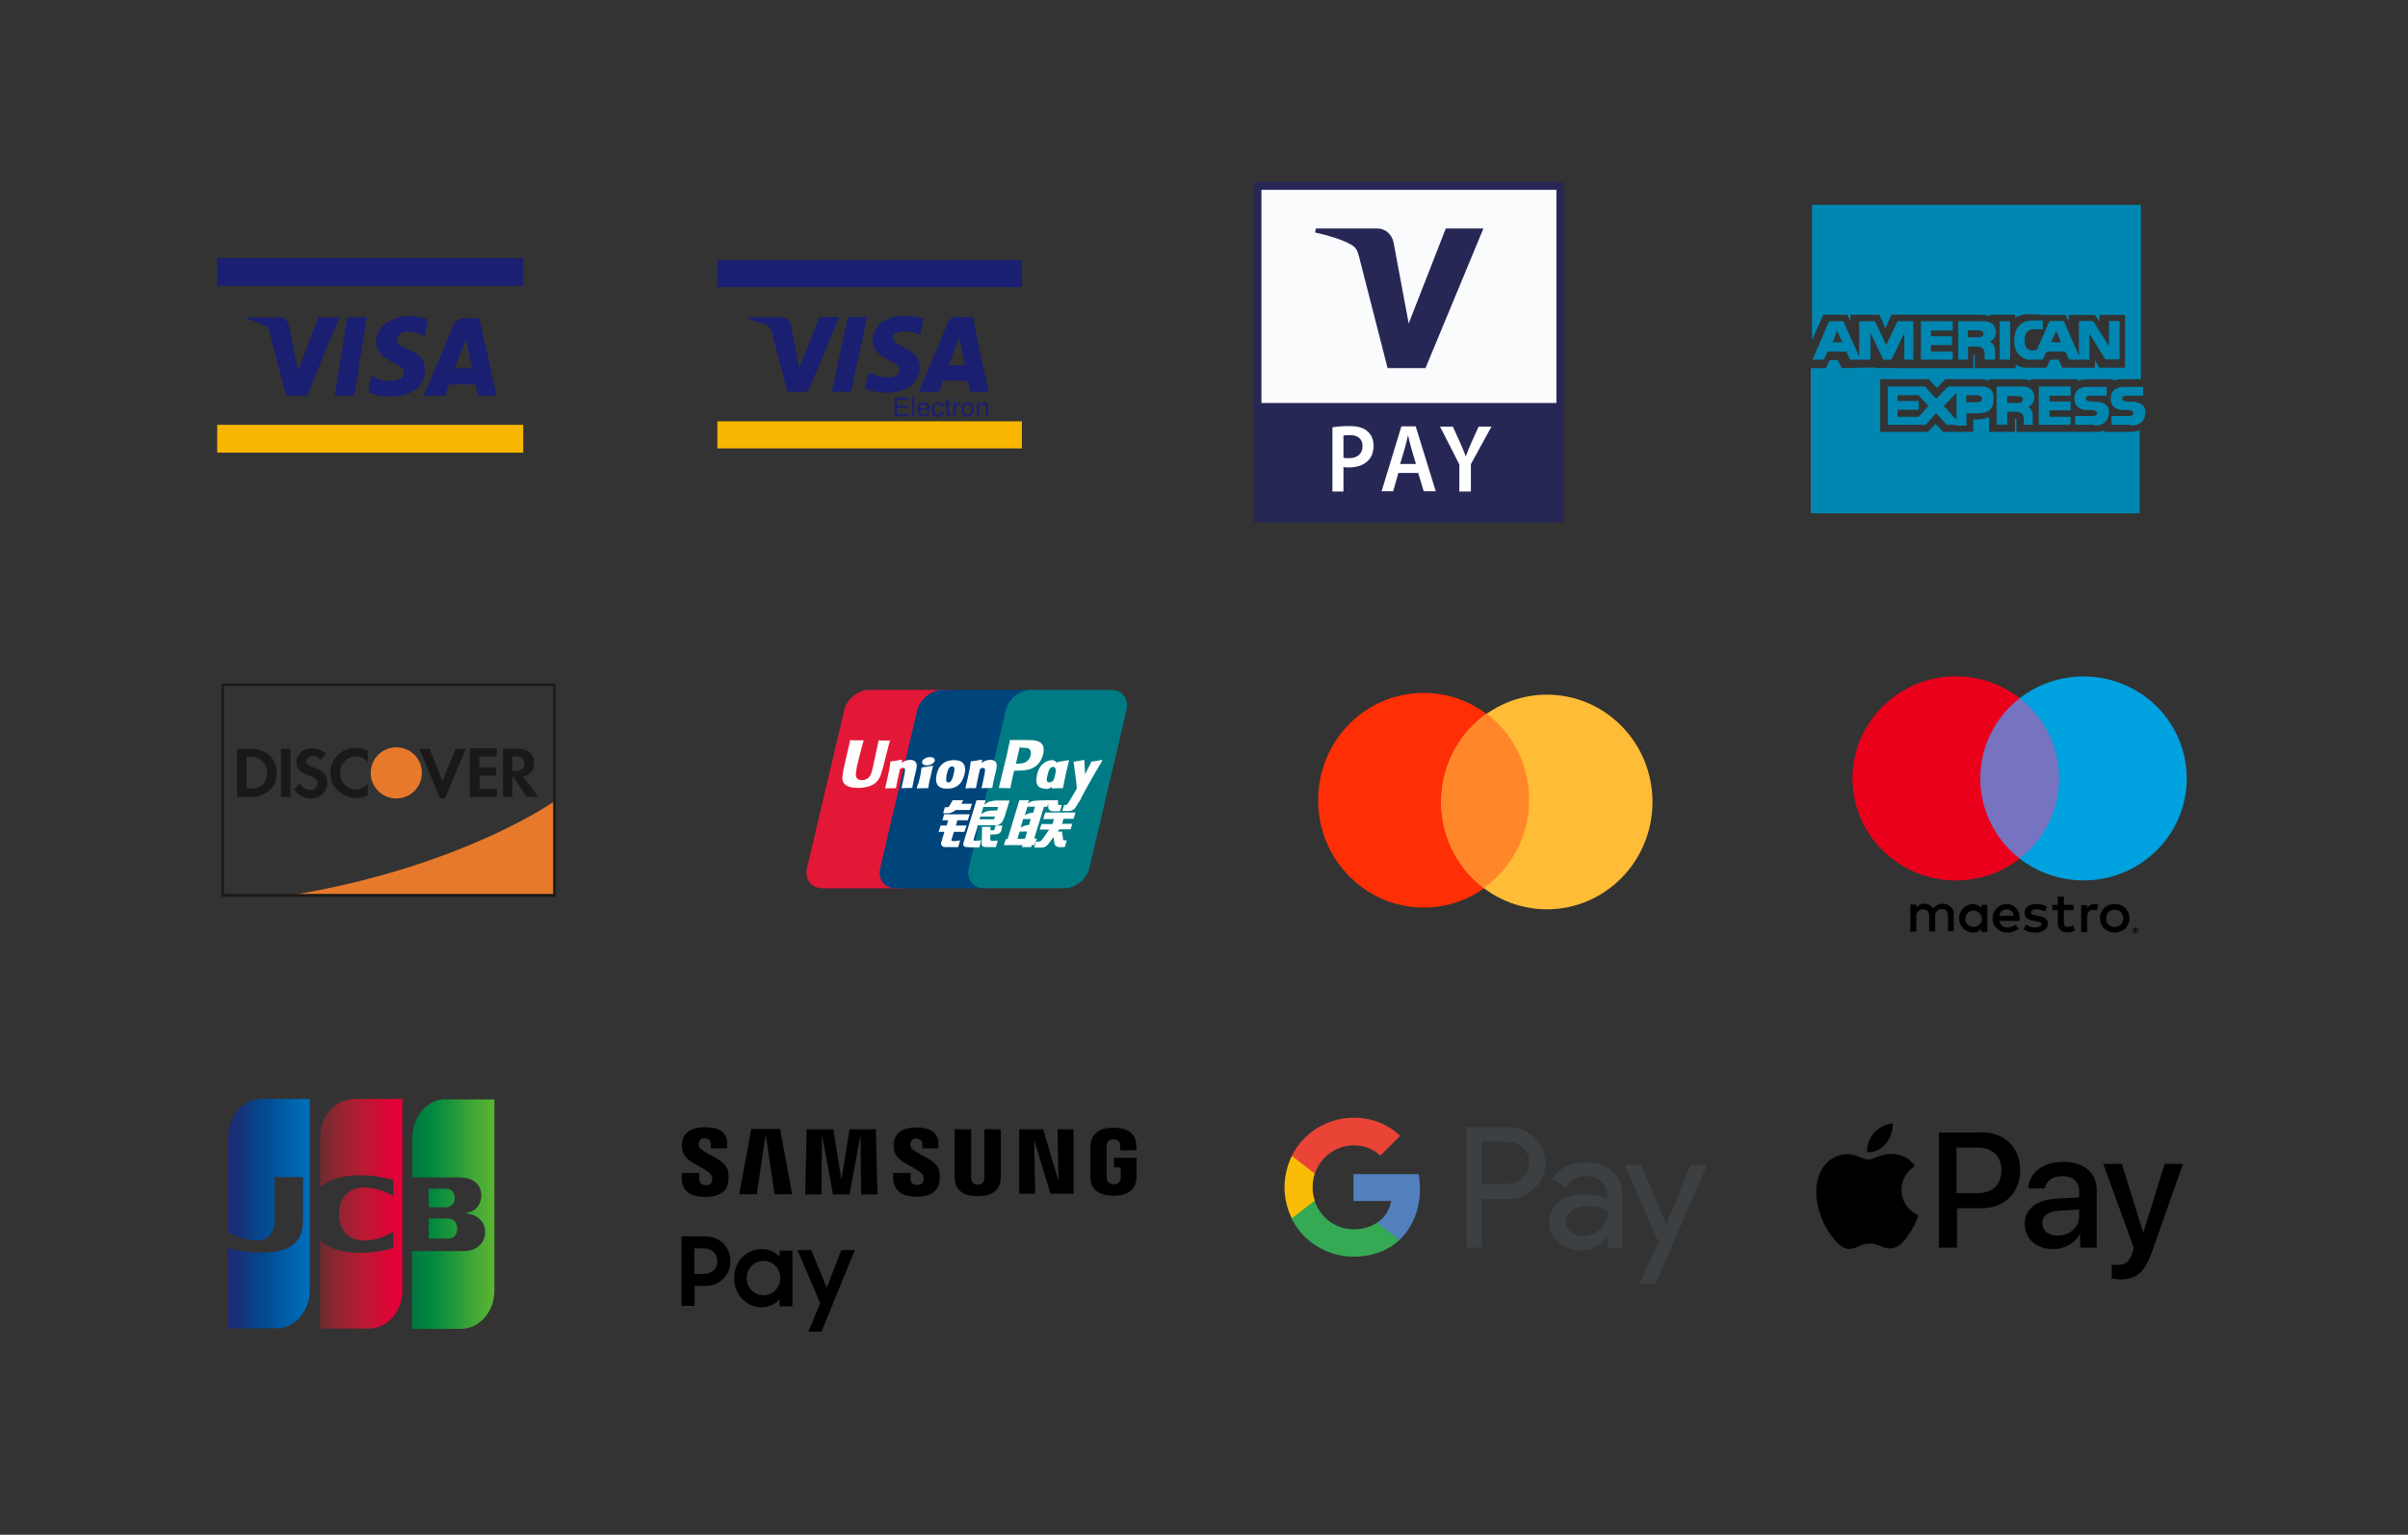 <svg xmlns="http://www.w3.org/2000/svg" xmlns:xlink="http://www.w3.org/1999/xlink" id="Livello_1" x="0px" y="0px" viewBox="0 0 960 612" style="enable-background:new 0 0 960 612;" xml:space="preserve"><rect x="0" y="0" width="960" height="612" fill="#333333" stroke="none"/><style type="text/css">	.st0{fill:#1A1F71;}	.st1{fill-rule:evenodd;clip-rule:evenodd;fill:#1A1F71;}	.st2{fill:#F8B600;}	.st3{fill:#272756;}	.st4{fill-rule:evenodd;clip-rule:evenodd;fill:#FAFBFC;}	.st5{fill:#FFFFFF;}	.st6{fill:#FF2F05;}	.st7{fill:#FFBC37;}	.st8{fill-rule:evenodd;clip-rule:evenodd;fill:#FF8729;}	.st9{fill:#7673C0;}	.st10{fill:#EB001B;}	.st11{fill:#00A1DF;}	.st12{fill:#0087B1;}	.st13{fill:#3C4043;}	.st14{fill:#5280BD;}	.st15{fill:#36A954;}	.st16{fill:#FABC06;}	.st17{fill:#E94435;}	.st18{fill:#E7792B;}	.st19{fill:#1A1918;}	.st20{fill:#000001;}	.st21{fill:#E21836;}	.st22{fill:#00447C;}	.st23{fill:#007B84;}	.st24{fill:#FEFEFE;}	.st25{clip-path:url(#SVGID_00000096033783189412877250000001779538971702894468_);}	.st26{fill:url(#SVGID_00000111149231284501638120000013571888834849029803_);}	.st27{fill:url(#SVGID_00000083774025335605278870000014856248215994546602_);}	.st28{fill:url(#SVGID_00000000201408782133493640000011656519497013188485_);}	.st29{fill:url(#SVGID_00000147911303870862636660000013346181693468252574_);}	.st30{fill:url(#SVGID_00000065786618603540374780000007754604927257150340_);}</style><path class="st0" d="M107,130.9l7.1,26.9h8.3l12.9-31.2h-8.4l-8.1,21.2l-3.3-16.6L107,130.9z"></path><path class="st0" d="M138.4,126.5l-5,31.3h7.8l5.1-31.3H138.4z"></path><path class="st0" d="M169.4,134l1.2-6.6c-2.4-0.9-5-1.4-7.6-1.4c-4.1,0-13.1,2.6-13.1,10.4s11.2,8.1,11.2,12.3c0,4.3-10,3.8-13,1 l-1.3,6.8c0,0,4.5,1.7,8.5,1.7c4,0,14.1-0.9,14.1-10.9c0-8.8-11.2-7-11.2-12.3C158.1,135,159.3,129.7,169.4,134L169.4,134z"></path><path class="st1" d="M177.5,157.8h-8.6c0,0,10.5-24.7,11.6-27.6c1.2-3.1,3.7-3.3,3.7-3.3h6.9l6.9,30.9h-7.5l-0.9-4.5H179 L177.5,157.8z M181.3,146.9h7l-2.6-11.5L181.3,146.9z"></path><path class="st0" d="M117.9,143.4l-2.5-12.2c0,0-0.3-4.6-3.6-4.6H98.4v0.6C98.4,127.2,111.7,129.4,117.9,143.4L117.9,143.4z"></path><path class="st2" d="M208.6,169.4h-122v11.1h122V169.4z"></path><path class="st0" d="M208.6,102.9h-122V114h122V102.9z"></path><path class="st3" d="M499.8,72.6h123.7v135.7H499.8V72.6L499.8,72.6z"></path><path class="st4" d="M502.9,75.7h117.6v85H502.9L502.9,75.7L502.9,75.7z"></path><path class="st3" d="M591.4,91.1l-23.1,55.7h-15.1l-11.4-44.5c-0.7-2.7-1.3-3.7-3.4-4.9c-3.4-1.9-9.1-3.6-14.1-4.7l0.3-1.6H549 c3.1,0,5.9,2.1,6.6,5.7l6,32.2l14.8-37.9H591.4"></path><path class="st5" d="M531.2,170.4c1.6-0.3,3.8-0.5,6.8-0.5c3.3,0,5.7,0.7,7.2,2.1c1.5,1.3,2.4,3.3,2.4,5.7c0,2.5-0.7,4.5-2.1,5.9 c-1.8,1.9-4.6,2.8-7.7,2.8c-0.8,0-1.6,0-2.2-0.2v9.8h-4.4V170.4L531.2,170.4z M535.6,182.5c0.5,0.2,1.3,0.2,2.2,0.2 c3.3,0,5.4-1.7,5.4-4.8c0-2.9-1.9-4.4-5-4.4c-1.2,0-2.1,0.1-2.6,0.2V182.5z M557.5,188.6l-2.1,7.3h-4.6l7.9-25.9h5.7l8,25.9h-4.8 l-2.2-7.3H557.5z M564.5,185l-1.9-6.4c-0.5-1.6-0.9-3.4-1.2-4.9h-0.1c-0.4,1.5-0.7,3.3-1.2,4.9l-1.9,6.4H564.5L564.5,185z  M581.8,196v-10.8l-7.7-15.1h5.1l3,6.6c0.8,1.9,1.5,3.4,2.1,5.2h0.1c0.6-1.7,1.3-3.3,2.1-5.2l3-6.6h5.1l-8.2,15V196L581.8,196 L581.8,196z"></path><path class="st2" d="M286,168h121.4v10.8H286V168z"></path><path class="st0" d="M286,103.7h121.4v10.8H286V103.7z M334.6,126.4l-12.5,29.8h-8.2l-6.2-23.7c-0.4-1.5-0.7-2-1.8-2.6 c-1.9-1-4.9-1.9-7.6-2.5l0.2-0.9h13.2c1.7,0,3.2,1.1,3.6,3l3.3,17.2l8.1-20.3H334.6z M366.7,146.5c0-7.8-10.9-8.3-10.8-11.8 c0-1.1,1-2.2,3.3-2.5c1.1-0.1,4.2-0.3,7.6,1.3l1.4-6.3c-2.3-0.9-4.8-1.3-7.2-1.3c-7.7,0-13,4-13.1,9.8c0,4.3,3.8,6.7,6.8,8.1 c3,1.5,4,2.4,4,3.7c0,2-2.4,2.9-4.6,2.9c-3.9,0.1-6.1-1-7.9-1.9l-1.4,6.5c1.8,0.8,5.2,1.5,8.6,1.6 C361.3,156.6,366.7,152.6,366.7,146.5L366.7,146.5z M386.9,156.2h7.2l-6.3-29.8h-6.6c-1.5,0-2.8,0.9-3.3,2.2l-11.6,27.6h8.1l1.6-4.4 h9.9L386.9,156.2L386.9,156.2z M378.3,145.6l4.1-11.2l2.3,11.2H378.3L378.3,145.6z M345.7,126.4l-6.4,29.8h-7.7l6.4-29.8H345.7z  M356.7,158.5h5.5v0.9h-4.5v2.3h4.2v0.9h-4.2v2.5h4.6v0.9h-5.6V158.5z M363.6,158.5h0.9v7.4h-0.9V158.5z M369.4,160.6 c0.4,0.2,0.6,0.4,0.8,0.7c0.2,0.3,0.3,0.6,0.4,1c0.1,0.3,0.1,0.6,0.1,1.2h-4.1c0,0.5,0.1,0.9,0.4,1.3c0.2,0.3,0.6,0.5,1.2,0.5 c0.7,0,1.3-0.4,1.5-1.1h0.9c0,0.2-0.1,0.5-0.2,0.7c-0.3,0.6-0.9,1-1.5,1.1c-0.2,0.1-0.5,0.1-0.8,0.1c-0.7,0-1.3-0.3-1.8-0.7 c-0.5-0.5-0.7-1.2-0.7-2.1c0-0.9,0.2-1.6,0.7-2.1c0.5-0.5,1.2-0.8,1.9-0.8C368.6,160.4,369,160.5,369.4,160.6L369.4,160.6z  M369.7,162.8c0-0.3-0.1-0.7-0.3-0.9c-0.3-0.4-0.7-0.7-1.3-0.7c-0.4,0-0.8,0.2-1.1,0.5c-0.3,0.3-0.5,0.7-0.5,1.1H369.7z  M375.5,160.8c0.4,0.3,0.6,0.8,0.7,1.5h-0.9c0-0.3-0.2-0.6-0.4-0.8c-0.2-0.2-0.5-0.3-0.9-0.3c-0.6,0-1,0.3-1.3,0.8 c-0.2,0.4-0.3,0.9-0.2,1.4c0,0.5,0.1,1,0.3,1.4c0.2,0.4,0.6,0.6,1.1,0.6c0.3,0,0.7-0.1,0.9-0.3c0.2-0.3,0.4-0.6,0.5-0.9h0.9 c-0.1,0.7-0.4,1.2-0.8,1.6c-0.5,0.3-1,0.5-1.6,0.5c-0.7,0-1.3-0.3-1.7-0.8c-0.4-0.5-0.7-1.2-0.6-1.9c0-0.9,0.2-1.7,0.7-2.2 c0.5-0.5,1.1-0.8,1.8-0.8C374.6,160.3,375.1,160.5,375.5,160.8L375.5,160.8z M377.3,159h0.9v1.5h0.9v0.7h-0.9v3.5 c0,0.2,0.1,0.3,0.2,0.4c0.1,0,0.2,0.1,0.4,0.1c0.1,0,0.2,0,0.3,0v0.7c-0.1,0-0.2,0.1-0.3,0.1c-0.1,0-0.2,0-0.4,0 c-0.4,0-0.7-0.1-0.9-0.3c-0.2-0.2-0.2-0.5-0.2-0.8v-3.6h-0.8v-0.7h0.8V159L377.3,159z M380.1,160.5h0.9v0.9c0.1-0.3,0.3-0.5,0.5-0.7 c0.3-0.3,0.7-0.4,1.1-0.4l0.2,0v1c-0.1,0-0.2,0-0.3,0c-0.5,0-0.8,0.1-1.1,0.4c-0.2,0.3-0.4,0.6-0.4,1v3.1h-0.9L380.1,160.5 L380.1,160.5z M387,164.6c0.2-0.5,0.4-1,0.3-1.5c0-0.4-0.1-0.8-0.2-1.2c-0.3-0.5-0.7-0.7-1.4-0.7c-0.6,0-1,0.2-1.2,0.6 c-0.3,0.5-0.4,1-0.4,1.5c0,0.6,0.1,1.1,0.4,1.4c0.3,0.4,0.7,0.6,1.2,0.6C386.4,165.3,386.8,165.1,387,164.6z M387.6,161 c0.5,0.5,0.7,1.2,0.7,2.1c0,0.8-0.2,1.5-0.6,2.2c-0.4,0.6-1.1,0.9-2,0.9c-0.7,0-1.4-0.2-1.8-0.8c-0.4-0.5-0.7-1.2-0.7-2 c0-0.9,0.2-1.6,0.7-2.2c0.5-0.5,1.2-0.8,1.9-0.8C386.5,160.3,387.1,160.6,387.6,161L387.6,161z M389.5,160.5h0.9v0.8 c0.2-0.3,0.5-0.5,0.8-0.7c0.3-0.1,0.6-0.2,1-0.2c0.8,0,1.3,0.3,1.6,0.8c0.2,0.4,0.2,0.8,0.2,1.3v3.5H393v-3.4c0-0.3,0-0.5-0.2-0.8 c-0.2-0.3-0.5-0.5-0.9-0.5c-0.2,0-0.4,0-0.5,0.1c-0.3,0.1-0.5,0.2-0.7,0.4c-0.1,0.2-0.2,0.3-0.3,0.6c-0.1,0.3-0.1,0.5-0.1,0.8v2.8 h-0.9L389.5,160.5L389.5,160.5z"></path><path class="st6" d="M567.6,361.9c23.2,0,42.1-19.1,42.1-42.8c0-23.6-18.8-42.8-42.1-42.8s-42.1,19.1-42.1,42.8 C525.5,342.7,544.4,361.9,567.6,361.9z"></path><path class="st7" d="M616.7,362.6c23.2,0,42.1-19.1,42.1-42.8c0-23.6-18.8-42.8-42.1-42.8c-23.2,0-42.1,19.1-42.1,42.8 C574.6,343.4,593.4,362.6,616.7,362.6z"></path><path class="st8" d="M592.7,284.6c10.3,7.8,16.9,20.2,16.9,34.3c0,14.6-7.2,27.5-18.1,35.2c-10.3-7.8-16.9-20.3-16.9-34.3 C574.6,305.2,581.8,292.3,592.7,284.6z"></path><path d="M778.9,371.5v-6.8c0.1-1.2-0.3-2.3-1.2-3.1c-0.8-0.8-2-1.3-3.1-1.2c-1.5-0.1-3,0.6-3.8,1.9c-0.8-1.2-2.1-2-3.6-1.9 c-1.3-0.1-2.5,0.6-3.2,1.6v-1.3h-2.4v10.8h2.4v-6c-0.1-0.7,0.1-1.5,0.7-2.1s1.3-0.9,2-0.8c1.6,0,2.4,1,2.4,2.8v6h2.4v-6 c-0.1-0.7,0.1-1.5,0.7-2.1c0.5-0.6,1.3-0.9,2-0.8c1.6,0,2.4,1,2.4,2.8v6H778.9z M792.3,366.2v-5.4h-2.4v1.3c-0.8-1-2.1-1.6-3.4-1.6 c-3.1,0.1-5.5,2.6-5.5,5.7c0,3.1,2.5,5.6,5.5,5.7c1.3,0,2.6-0.5,3.4-1.6v1.3h2.4L792.3,366.2z M783.5,366.2c0.1-1.8,1.6-3.1,3.4-3.1 c1.8,0.1,3.2,1.5,3.2,3.3c0,1.8-1.5,3.2-3.3,3.2c-0.9,0-1.8-0.3-2.4-1C783.7,368,783.4,367.1,783.5,366.2L783.5,366.2z M843.1,360.5 c0.8,0,1.6,0.1,2.3,0.4c1.4,0.5,2.5,1.6,3.1,3c0.6,1.4,0.6,3.1,0,4.5c-0.6,1.4-1.7,2.5-3.1,3c-1.5,0.6-3.2,0.6-4.7,0 c-1.4-0.6-2.5-1.6-3.1-3c-0.6-1.5-0.6-3.1,0-4.5c0.6-1.4,1.7-2.4,3.1-3C841.5,360.6,842.3,360.5,843.1,360.5L843.1,360.5 L843.1,360.5z M843.1,362.8c-0.5,0-0.9,0.1-1.4,0.2c-0.8,0.3-1.5,1-1.8,1.8c-0.3,0.9-0.3,1.9,0,2.8c0.3,0.8,1,1.5,1.8,1.8 c1.3,0.5,2.8,0.2,3.8-0.7c0.3-0.3,0.6-0.7,0.7-1.1c0.4-0.9,0.4-1.9,0-2.8c-0.2-0.4-0.4-0.8-0.7-1.1c-0.3-0.3-0.7-0.6-1.1-0.7 C844,362.8,843.6,362.7,843.1,362.8L843.1,362.8L843.1,362.8z M805.2,366.2c0-3.4-2.1-5.7-5.2-5.7c-2,0-3.9,1.1-4.9,2.9 c-1,1.8-1,3.9,0.1,5.7c1,1.7,2.9,2.8,5,2.8c1.6,0,3.2-0.5,4.5-1.5l-1.1-1.7c-0.9,0.7-2,1.1-3.2,1.1c-1.6,0.1-3.1-1-3.3-2.6h8.1 C805.2,366.8,805.2,366.5,805.2,366.2L805.2,366.2z M797.1,365.2c0.1-1.5,1.4-2.6,2.9-2.6c1.5,0,2.7,1.1,2.8,2.6L797.1,365.2z  M815.2,363.5c-1-0.6-2.2-0.9-3.4-0.9c-1.3,0-2.1,0.5-2.1,1.3c0,0.8,0.8,0.9,1.8,1.1l1.1,0.2c2.4,0.3,3.8,1.3,3.8,3.2 c0,1.9-1.8,3.5-5,3.5c-1.7,0-3.3-0.4-4.7-1.4l1.1-1.8c1.1,0.8,2.3,1.2,3.6,1.1c1.6,0,2.5-0.5,2.5-1.3c0-0.6-0.6-0.9-1.9-1.1 l-1.1-0.2c-2.5-0.3-3.8-1.4-3.8-3.2c0-2.2,1.8-3.5,4.6-3.5c1.6,0,3.1,0.3,4.4,1.1L815.2,363.5z M826.7,362.9h-3.9v4.9 c0,1.1,0.4,1.8,1.6,1.8c0.7,0,1.5-0.2,2.1-0.6l0.7,2c-0.9,0.6-1.9,0.8-3,0.8c-2.8,0-3.8-1.5-3.8-4v-4.9h-2.2v-2.1h2.2v-3.3h2.4v3.3 h3.9V362.9L826.7,362.9z M834.9,360.5c0.6,0,1.1,0.1,1.7,0.3l-0.7,2.3c-0.5-0.2-1-0.3-1.5-0.3c-1.6,0-2.3,1-2.3,2.8v6.1h-2.4v-10.8 h2.4v1.3C832.7,361.1,833.8,360.5,834.9,360.5L834.9,360.5L834.9,360.5z M851.3,370c0.3,0,0.6,0.1,0.8,0.3c0.3,0.2,0.4,0.6,0.3,1 c-0.1,0.4-0.3,0.6-0.7,0.8c-0.1,0.1-0.3,0.1-0.4,0.1c-0.4,0-0.8-0.3-1-0.7c-0.2-0.4-0.1-0.9,0.2-1.2C850.7,370.1,851,370,851.3,370 L851.3,370z M851.3,371.9c0.2,0,0.4-0.1,0.6-0.2c0.2-0.2,0.3-0.6,0.2-0.9c-0.1-0.3-0.4-0.5-0.8-0.5c-0.2,0-0.4,0.1-0.6,0.2 c-0.3,0.3-0.3,0.8,0,1.1C850.9,371.8,851.1,371.8,851.3,371.9L851.3,371.9z M851.4,370.5c0.1,0,0.2,0,0.3,0.1 c0.1,0.1,0.1,0.1,0.1,0.2c0,0.1,0,0.1-0.1,0.2c-0.1,0.1-0.2,0.1-0.2,0.1l0.3,0.4h-0.3l-0.3-0.4h-0.1v0.4h-0.2v-1L851.4,370.5z  M851.2,370.7v0.3h0.2c0,0,0.1,0,0.1,0c0,0,0-0.1,0-0.1c0,0,0-0.1,0-0.1c0,0-0.1,0-0.1,0L851.2,370.7L851.2,370.7z"></path><path class="st9" d="M787.2,278.4h36v64h-36V278.4z"></path><path class="st10" d="M789.5,310.4c0-12.5,5.8-24.3,15.7-32c-16.9-13.1-41.1-11.2-55.7,4.4c-14.6,15.6-14.6,39.6,0,55.2 c14.6,15.6,38.8,17.5,55.7,4.4C795.3,334.7,789.5,322.9,789.5,310.4z"></path><path class="st11" d="M871.8,310.4c0,15.6-9,29.8-23.2,36.6c-14.2,6.8-31,5-43.4-4.6c9.9-7.7,15.7-19.5,15.7-32 c0-12.5-5.8-24.3-15.7-32c12.4-9.6,29.2-11.4,43.4-4.6C862.8,280.6,871.8,294.8,871.8,310.4L871.8,310.4z"></path><path class="st12" d="M849,172.2h-10.2v-0.6c-1.2,0.6-2.4,0.6-3.6,0.6h-31.3v-5.2h-0.6v5.2H793v-5.8c-1.8,0.6-3.6,0.9-5.4,0.9h-0.9 v4.9h-12.1c0,0-1.8-2-3-3.2c-0.9,1.2-3,3.2-3,3.2h-19v-21h19.3c0,0,2.1,2.3,3.3,3.5c1.2-1.2,3.3-3.5,3.3-3.5h13.9 c0.6,0,2.1,0,3.6,0.6v-0.6h12.7c0.6,0,2.1,0,3.9,0.6v-0.6h18.7v0.6c1.8-0.6,3.3-0.6,3.6-0.6h10.5v0.6c1.8-0.6,3.3-0.6,3.6-0.6h7.5 V81.7H722.4v53.9l4.5-10.1h9.6l1.2,2.6v-2.6h11.5c0,0,1.8,3.7,2.4,5.5c0.9-1.7,2.4-5.5,2.4-5.5h35.3c0.6,0,2.1,0,3.9,0.6v-0.6h10.2 v1.2c1.5-0.9,3.3-1.4,4.8-1.4c0,0,5.4,0,5.7,0.3h9.6c0,0,0.9,2.3,1.2,2.6v-2.6h10.5c0,0,1.5,2.3,1.8,2.6v-2.6h10.2v21h-10.2 c0,0-1.5-2.3-1.8-2.9v2.9h-13c0,0-1.2-2.6-1.5-3.2h-3.3c-0.3,0.6-1.5,3.2-1.5,3.2h-8.7c-1.2,0-2.4-0.6-3.6-1.2v1.4h-16.3v-5.2h-0.6 v5.2h-31.7c0-0.3-7.5,0-7.5,0s0-0.3-0.3-0.3l-13,0.3c0,0-1.2-2.6-1.5-3.2h-3.3c-0.3,0.9-1.5,3.2-1.5,3.2h-6v57.9h131.1v-33.1 c-0.6,0.3-2.1,0.6-3.6,0.6H849L849,172.2z"></path><path class="st12" d="M791.2,143.4v-2.9c0,0-0.3-2.3-2.7-2.3h-3.9v5.2h-3.9v-15.3h9.9c0,0,5.1-0.6,5.1,4.6c0,2.6-2.4,3.5-2.4,3.5 s2.1,0.9,2.1,3.5v3.7L791.2,143.4L791.2,143.4z M784.5,134.5h4.2c1.2,0,2.1-0.6,2.1-1.4c0-0.9-0.9-1.4-2.1-1.4h-4.2V134.5z  M839.4,143.4L833,133v10.4h-8.1l-1.5-3.2h-7.5l-1.5,3.2h-6c0,0-5.4-0.9-5.4-7.2c0-8.6,6.3-8.1,6.3-8.4h5.1v3.5h-4.2 c0,0-2.7,0-3,3.5v1.2c0,5.2,4.8,3.5,4.8,3.5l5.1-11.5h5.7l6,13.8v-13.8h5.7l6.3,10.1v-10.1h4.2v15.3h-5.7V143.4z M817.7,136.5h3.9 l-1.8-4.6L817.7,136.5L817.7,136.5z M759.2,143.4v-10.7l-5.1,10.7h-3.3l-5.1-10.7v10.7h-8.1l-1.5-3.2h-7.5l-1.5,3.2h-4.5l6.6-15.3 h5.7l6.3,14.1v-14.1h6.3l4.5,9.5l4.5-9.5h6.3v15.3L759.2,143.4L759.2,143.4z M730.6,136.5h3.9l-2.1-4.6L730.6,136.5z M765.8,143.4 v-15.3h12.7v3.7h-8.7v2.3h8.4v3.5h-8.4v2.6h8.7v3.2L765.8,143.4L765.8,143.4z M797.2,143.4v-15.3h4.2v15.3L797.2,143.4L797.2,143.4z  M806.8,169.4v-2.9c0,0-0.3-2.3-2.7-2.3h-3.9v5.2H796v-15.3h9.9c0,0,5.1-0.6,5.1,4.6c0,2.6-2.4,3.5-2.4,3.5s1.8,0.9,1.8,3.5v3.7 H806.8z M800.2,160.7h4.2c1.2,0,2.1-0.6,2.1-1.4c0-0.9-0.9-1.4-2.1-1.4h-4.2V160.7z M779.7,169.4h-3.6l-4.2-4.6l-4.2,4.6h-15.1 v-15.3h14.8l4.5,4.9l4.8-4.9h13c0,0,5.1-0.6,5.1,4.6c0,4.6-1.8,6.1-6.9,6.1h-3.9v4.9h-4.2V169.4z M774.9,161.9l5.1,5.5v-10.7 L774.9,161.9z M756.5,166.2h8.4l3.9-4.3l-3.9-4.3h-8.4v2.3h8.4v3.5h-8.4V166.2z M783.9,160.4h4.2c1.2,0,2.1-0.6,2.1-1.4 c0-0.9-0.9-1.4-2.1-1.4h-4.2V160.4z M834.5,169.4h-7.2v-3.5h6.3c0,0,2.4,0.3,2.4-1.2s-3.3-1.2-3.3-1.2s-5.7,0.6-5.7-4.6 c0-4.9,5.1-4.6,5.1-4.6h7.8v3.5h-6.3c0,0-2.1-0.3-2.1,1.2c0,1.2,3,1.2,3,1.2s6.3-0.6,6.3,4c0,4.9-3.9,5.5-5.4,5.5 C834.8,169.4,834.5,169.4,834.5,169.4L834.5,169.4z M812.8,169.4v-15.3h12.7v3.7h-8.4v2.3h8.4v3.5h-8.4v2.6h8.4v3.2H812.8z  M849,169.4h-7.2v-3.5h6.3c0,0,2.4,0.3,2.4-1.2s-3.3-1.2-3.3-1.2s-5.7,0.6-5.7-4.6c0-4.9,5.1-4.6,5.1-4.6h7.8v3.5h-6.3 c0,0-2.1-0.3-2.1,1.2c0,1.2,3,1.2,3,1.2s6.3-0.6,6.3,4c0,4.9-3.9,5.5-5.4,5.5C849.3,169.4,849,169.4,849,169.4z"></path><path class="st13" d="M590.8,478v19.5h-6.2v-48.1h16.4c4.2,0,7.7,1.4,10.6,4.2c2.9,2.8,4.5,6.1,4.5,10.2c0,4.1-1.5,7.5-4.5,10.2 c-2.9,2.8-6.4,4.1-10.6,4.1L590.8,478z M590.8,455.2V472h10.3c2.4,0,4.5-0.8,6.1-2.5c1.7-1.7,2.5-3.6,2.5-5.9c0-2.2-0.8-4.2-2.5-5.8 c-1.6-1.7-3.6-2.5-6.1-2.5L590.8,455.2z"></path><path class="st13" d="M632.2,463.5c4.6,0,8.2,1.3,10.8,3.7c2.6,2.4,3.9,5.8,3.9,10.1v20.3h-5.9v-4.6h-0.3c-2.5,3.8-6,5.6-10.2,5.6 c-3.6,0-6.6-1.1-9.2-3.2c-2.5-2.1-3.7-4.9-3.7-8.1c0-3.4,1.3-6.1,3.9-8.1c2.6-2,6-3,10.3-3c3.7,0,6.7,0.7,9.1,2v-1.4 c0-2.2-0.8-3.9-2.5-5.5s-3.7-2.3-6-2.3c-3.4,0-6.2,1.4-8.2,4.4l-5.5-3.4C621.9,465.6,626.3,463.5,632.2,463.5z M624.2,487.3 c0,1.6,0.7,2.9,2.1,4c1.3,1.1,2.9,1.6,4.8,1.6c2.6,0,5-1,7-2.9c2-1.9,3-4.2,3-6.8c-1.9-1.5-4.6-2.3-8.1-2.3c-2.5,0-4.6,0.6-6.3,1.8 C625,484,624.2,485.5,624.2,487.3z"></path><path class="st13" d="M680.6,464.5L660,511.9h-6.4l7.6-16.6l-13.5-30.8h6.7l9.8,23.7h0.2l9.6-23.7H680.6z"></path><path class="st14" d="M566.1,474c0-2-0.2-3.9-0.5-5.8h-26v10.7h15c-0.6,3.5-2.5,6.6-5.5,8.6v6.9h8.9 C563.1,489.5,566.1,482.4,566.1,474z"></path><path class="st15" d="M549,487.5c-2.4,1.7-5.6,2.7-9.4,2.7c-7.2,0-13.4-4.9-15.5-11.4h-9.2v7.1c4.5,9,13.9,15.2,24.7,15.2 c7.5,0,13.7-2.4,18.3-6.6L549,487.5z"></path><path class="st16" d="M523.3,473.4c0-1.8,0.3-3.6,0.8-5.3v-7.1H515c-1.8,3.7-2.9,8-2.9,12.4c0,4.5,1.1,8.7,2.9,12.4l9.2-7.1 C523.5,477,523.3,475.2,523.3,473.4z"></path><path class="st17" d="M539.7,456.7c4,0,7.7,1.4,10.6,4.1l7.9-7.9c-4.8-4.5-11-7.2-18.5-7.2c-10.8,0-20.2,6.2-24.7,15.2l9.2,7.1 C526.3,461.6,532.5,456.7,539.7,456.7z"></path><path class="st18" d="M220.6,319.8c0,0-36.1,25.4-102.3,36.8h102.3V319.8z"></path><path class="st19" d="M221,272.6l-132.7,0v85h133.2l0-85H221z M220.6,273.5v83H89.3l0-83L220.6,273.5L220.6,273.5z"></path><path class="st19" d="M100,298.6h-5.5v19.2h5.5c2.9,0,5-0.7,6.9-2.2c2.2-1.8,3.5-4.5,3.5-7.4C110.3,302.5,106.1,298.6,100,298.6 L100,298.6z M104.4,313c-1.2,1.1-2.7,1.5-5.1,1.5h-1v-12.7h1c2.4,0,3.9,0.4,5.1,1.6c1.3,1.2,2.1,2.9,2.1,4.8S105.7,311.9,104.4,313 L104.4,313z M112,298.6h3.8v19.2H112V298.6z M125,306c-2.3-0.8-2.9-1.4-2.9-2.4c0-1.2,1.2-2.1,2.8-2.1c1.1,0,2,0.5,3,1.6l2-2.6 c-1.6-1.4-3.6-2.1-5.7-2.1c-3.4,0-6,2.4-6,5.5c0,2.6,1.2,4,4.7,5.3c1.5,0.5,2.2,0.9,2.6,1.1c0.7,0.4,1.1,1.2,1.1,2 c0,1.6-1.2,2.7-2.9,2.7c-1.8,0-3.2-0.9-4.1-2.6l-2.4,2.3c1.7,2.5,3.8,3.7,6.7,3.7c3.9,0,6.6-2.6,6.6-6.3 C130.5,308.9,129.3,307.5,125,306L125,306z M131.7,308.2c0,5.6,4.5,10,10.2,10c1.6,0,3-0.3,4.7-1.1v-4.4c-1.5,1.5-2.8,2.1-4.5,2.1 c-3.8,0-6.5-2.7-6.5-6.6c0-3.7,2.8-6.6,6.3-6.6c1.8,0,3.2,0.6,4.7,2.2v-4.4c-1.7-0.8-3-1.2-4.6-1.2 C136.3,298.1,131.7,302.6,131.7,308.2z M176.4,311.5l-5.1-12.9h-4.1l8.2,19.7h2l8.3-19.7h-4.1L176.4,311.5L176.4,311.5z  M187.4,317.8h10.7v-3.3h-6.9v-5.2h6.6v-3.3h-6.7v-4.3h6.9v-3.3h-10.7V317.8z M212.9,304.2c0-3.6-2.5-5.7-6.8-5.7h-5.6v19.2h3.8 v-7.7h0.5l5.2,7.7h4.6l-6.1-8.1C211.4,309.1,212.9,307.2,212.9,304.2z M205.4,307.4h-1.1v-5.8h1.2c2.3,0,3.6,1,3.6,2.8 C209.1,306.4,207.8,307.4,205.4,307.4z"></path><path class="st18" d="M158,318.4c5.6,0,10.2-4.5,10.2-10.2c0-5.6-4.5-10.2-10.2-10.2c-5.6,0-10.2,4.5-10.2,10.2 C147.8,313.9,152.4,318.4,158,318.4z"></path><path class="st20" d="M751.9,456c1.7-2.2,2.9-5.1,2.6-8c-2.6,0.1-5.6,1.7-7.4,3.8c-1.6,1.8-3,4.9-2.7,7.7 C747.3,459.7,750.1,458.2,751.9,456z"></path><path class="st20" d="M754.4,460.1c-4.1-0.2-7.7,2.3-9.6,2.3c-1.9,0-5-2.2-8.3-2.2c-4.3,0.1-8.1,2.4-10.3,6.3 c-4.4,7.7-1.2,19,3.2,25.2c2.1,3,4.6,6.4,7.9,6.3c3.2-0.1,4.4-2.1,8.1-2.1c3.8,0,4.9,2.1,8.3,1.9c3.4-0.1,5.6-3,7.7-6.2 c2.4-3.5,3.4-6.9,3.4-7c-0.1-0.1-6.7-2.6-6.7-10.1c-0.1-6.3,5.1-9.4,5.3-9.5C760.6,460.7,756,460.2,754.4,460.1z"></path><path class="st20" d="M790.2,451.5c9,0,15.2,6.2,15.2,15.1c0,9-6.3,15.2-15.4,15.2h-9.8v15.7h-7.2v-45.9H790.2z M780.1,475.8h8.1 c6.2,0,9.7-3.4,9.7-9.1c0-5.8-3.5-9.1-9.7-9.1H780v18.2H780.1z"></path><path class="st20" d="M807.2,488c0-5.8,4.5-9.5,12.5-10l9.2-0.5V475c0-3.8-2.6-6-6.7-6c-4,0-6.4,1.9-7,4.9h-6.6 c0.4-6.1,5.6-10.6,13.9-10.6c8.1,0,13.4,4.3,13.4,11.1v23.1h-6.6v-5.5h-0.1c-1.9,3.8-6.2,6.1-10.6,6.1 C811.8,498.1,807.2,494,807.2,488z M828.9,485v-2.7l-8.3,0.5c-4.1,0.2-6.4,2.1-6.4,5c0,2.9,2.4,4.9,6.1,4.9 C825.2,492.7,828.9,489.4,828.9,485z"></path><path class="st20" d="M841.9,509.9v-5.6c0.5,0.1,1.7,0.1,2.2,0.1c3.2,0,4.9-1.3,6-4.7c0-0.1,0.6-2.1,0.6-2.1l-12.2-33.5h7.4 l8.5,27.3h0.1l8.5-27.3h7.3l-12.5,35.4c-2.9,8.1-6.2,10.7-13.1,10.7C844.2,510,842.5,510,841.9,509.9z"></path><path class="st21" d="M346.5,275.1h31.9c4.5,0,7.2,3.6,6.2,8l-14.8,63.1c-1,4.4-5.5,8-10,8h-31.9c-4.4,0-7.2-3.6-6.2-8l14.9-63.1 C337.6,278.7,342.1,275.1,346.5,275.1z"></path><path class="st22" d="M375.8,275.1h36.7c4.4,0,2.4,3.6,1.4,8L399,346.2c-1,4.4-0.7,8-5.2,8h-36.7c-4.5,0-7.2-3.6-6.2-8l14.8-63.1 C366.9,278.7,371.3,275.1,375.8,275.1z"></path><path class="st23" d="M411,275.1h31.9c4.5,0,7.2,3.6,6.2,8l-14.8,63.1c-1,4.4-5.5,8-10,8h-31.9c-4.5,0-7.2-3.6-6.2-8l14.8-63.1 C402.1,278.7,406.5,275.1,411,275.1z"></path><path class="st24" d="M354.9,295.3c-3.3,0-4.2,0-4.6-0.1c-0.1,0.6-2.3,10.7-2.3,10.7c-0.5,2-0.8,3.5-2,4.4c-0.7,0.5-1.4,0.8-2.4,0.8 c-1.5,0-2.3-0.7-2.4-2.1l0-0.5c0,0,0.4-2.7,0.4-2.8c0,0,2.3-9.2,2.7-10.4c0-0.1,0-0.1,0-0.1c-4.5,0-5.3,0-5.4-0.1 c0,0.1-0.1,0.7-0.1,0.7l-2.4,10.4l-0.2,0.9l-0.4,2.9c0,0.9,0.2,1.6,0.5,2.1c1.1,1.9,4.2,2.1,5.9,2.1c2.2,0,4.4-0.5,5.8-1.3 c2.5-1.4,3.1-3.7,3.7-5.7l0.3-1c0,0,2.4-9.6,2.8-10.8C354.8,295.4,354.8,295.4,354.9,295.3z M363,303c-0.6,0-1.6,0.1-2.6,0.6 c-0.3,0.2-0.7,0.4-1,0.6l0.3-1.1l-0.2-0.2c-2,0.4-2.5,0.5-4.3,0.7l-0.2,0.1c-0.2,1.8-0.4,3.1-1.2,6.6c-0.3,1.3-0.6,2.6-0.9,3.9 l0.1,0.2c1.9-0.1,2.5-0.1,4.1-0.1l0.1-0.1c0.2-1.1,0.2-1.3,0.7-3.5c0.2-1,0.7-3.3,0.9-4.1c0.4-0.2,0.8-0.4,1.2-0.4 c0.9,0,0.8,0.8,0.8,1.1c0,0.5-0.4,2.3-0.7,3.8l-0.2,1c-0.2,0.7-0.3,1.4-0.5,2.1l0.1,0.1c1.9-0.1,2.4-0.1,4-0.1l0.2-0.1 c0.3-1.7,0.4-2.1,0.9-4.5l0.3-1.1c0.5-2.2,0.8-3.3,0.4-4.2C364.8,303.3,363.9,303,363,303z M372.1,305.3c-1,0.2-1.6,0.3-2.3,0.4 c-0.6,0.1-1.2,0.2-2.2,0.3l-0.1,0.1l-0.1,0.1c-0.1,0.7-0.2,1.3-0.3,2c-0.1,0.7-0.3,1.6-0.6,2.8c-0.2,0.9-0.3,1.3-0.5,1.6 c-0.1,0.3-0.3,0.6-0.5,1.6l0.1,0.1l0,0.1c0.9,0,1.5-0.1,2.1-0.1c0.6,0,1.2,0,2.2,0l0.1-0.1l0.1-0.1c0.1-0.8,0.2-1,0.2-1.5 c0.1-0.4,0.2-1,0.6-2.6c0.2-0.8,0.4-1.5,0.5-2.3c0.2-0.8,0.4-1.5,0.6-2.3L372.1,305.3L372.1,305.3z M372.1,302.2 c-0.9-0.5-2.5-0.4-3.6,0.4c-1.1,0.7-1.2,1.7-0.3,2.3c0.9,0.5,2.5,0.4,3.5-0.4C372.9,303.8,373,302.8,372.1,302.2z M377.6,314.5 c1.8,0,3.7-0.5,5.1-2c1.1-1.2,1.6-3,1.8-3.7c0.6-2.4,0.1-3.6-0.4-4.3c-0.8-1.1-2.3-1.4-3.8-1.4c-0.9,0-3.1,0.1-4.8,1.7 c-1.2,1.1-1.8,2.7-2.1,4.1c-0.3,1.5-0.7,4.2,1.8,5.2C375.7,314.4,376.9,314.5,377.6,314.5z M377.4,309c0.4-1.9,0.9-3.4,2.2-3.4 c1,0,1.1,1.2,0.6,3c-0.1,0.4-0.4,1.9-0.9,2.6c-0.3,0.5-0.7,0.8-1.2,0.8c-0.1,0-0.9,0-0.9-1.2C377.2,310.2,377.3,309.6,377.4,309z  M389,314.3l0.1-0.1c0.2-1.1,0.2-1.3,0.7-3.5c0.2-1,0.7-3.3,0.9-4.1c0.4-0.2,0.8-0.4,1.2-0.4c0.9,0,0.8,0.8,0.8,1.1 c0,0.5-0.4,2.3-0.7,3.8l-0.2,1c-0.2,0.7-0.3,1.4-0.5,2.1l0.1,0.1c1.9-0.1,2.4-0.1,4-0.1l0.2-0.1c0.3-1.7,0.4-2.1,0.9-4.5l0.3-1.1 c0.5-2.2,0.8-3.3,0.4-4.2c-0.4-1-1.4-1.3-2.3-1.3c-0.6,0-1.6,0.1-2.6,0.6c-0.3,0.2-0.7,0.4-1,0.6l0.3-1.1l-0.2-0.2 c-2,0.4-2.5,0.5-4.3,0.7l-0.1,0.1c-0.2,1.8-0.4,3.1-1.2,6.6c-0.3,1.3-0.6,2.6-0.9,3.9l0.1,0.2C386.8,314.2,387.4,314.2,389,314.3z  M402.8,314.3c0.1-0.6,0.8-4,0.8-4c0,0,0.6-2.5,0.6-2.6c0,0,0.2-0.3,0.4-0.4h0.3c2.6,0,5.6,0,7.9-1.7c1.6-1.2,2.6-2.9,3.1-4.9 c0.1-0.5,0.2-1.1,0.2-1.7c0-0.8-0.2-1.6-0.6-2.2c-1.2-1.6-3.5-1.7-6.2-1.7c0,0-1.3,0-1.3,0c-3.5,0-4.9,0-5.4,0 c0,0.2-0.1,0.7-0.1,0.7s-1.2,5.7-1.2,5.7c0,0-3,12.1-3.1,12.7C401.1,314.3,402.3,314.3,402.8,314.3z M405.1,304.2 c0,0,1.3-5.7,1.3-5.7l0-0.3l0-0.2l0.5,0.1c0,0,2.7,0.2,2.8,0.2c1.1,0.4,1.5,1.5,1.2,2.9c-0.3,1.3-1.1,2.3-2.2,2.8 c-0.9,0.4-2,0.5-3.1,0.5h-0.7L405.1,304.2z M413.4,309.1c-0.3,1.5-0.8,4.2,1.7,5.1c0.8,0.3,1.5,0.4,2.2,0.4c0.8,0,1.5-0.4,2.1-1 c-0.1,0.2-0.1,0.4-0.2,0.7l0.1,0.1c1.8-0.1,2.3-0.1,4.3-0.1l0.2-0.1c0.3-1.6,0.6-3.2,1.3-6.4c0.4-1.5,0.7-3,1.1-4.5l-0.1-0.2 c-2,0.4-2.5,0.4-4.5,0.7l-0.1,0.1c0,0.2,0,0.3-0.1,0.4c-0.3-0.5-0.7-0.9-1.4-1.1c-0.9-0.3-2.9,0.1-4.6,1.7 C414.3,306.1,413.7,307.6,413.4,309.1z M417.6,309.2c0.4-1.8,0.9-3.4,2.2-3.4c0.8,0,1.2,0.7,1.1,2c-0.1,0.3-0.1,0.6-0.2,1 c-0.1,0.5-0.3,1.1-0.4,1.6c-0.1,0.4-0.3,0.7-0.5,0.9c-0.3,0.5-1.1,0.7-1.6,0.7c-0.1,0-0.9,0-0.9-1.1 C417.3,310.4,417.4,309.8,417.6,309.2z M439.5,303.2l-0.2-0.2c-2,0.4-2.3,0.5-4.2,0.7l-0.1,0.1c0,0,0,0.1,0,0.1l0,0 c-1.4,3.1-1.3,2.4-2.4,4.9c0-0.1,0-0.2,0-0.3l-0.3-5.3l-0.2-0.2c-2.1,0.4-2.1,0.5-4,0.7l-0.1,0.1c0,0.1,0,0.1,0,0.2l0,0 c0.2,1.2,0.2,0.9,0.4,2.9c0.1,0.9,0.3,1.9,0.4,2.8c0.2,1.6,0.3,2.3,0.5,4.7c-1.3,2.1-1.6,2.9-2.8,4.8l0,0l-0.9,1.4 c-0.1,0.1-0.2,0.2-0.3,0.3c-0.1,0.1-0.3,0.1-0.6,0.1h-0.5l-0.7,2.4l2.5,0c1.5,0,2.4-0.7,2.9-1.6l1.6-2.6h0l0.2-0.2 C431.5,316.7,439.5,303.2,439.5,303.2z M413.4,334.4h-1.1l3.9-12.7h1.3l0.4-1.3l0,1.5c0,0.9,0.7,1.7,2.5,1.6h2.2l0.7-2.5h-0.8 c-0.5,0-0.7-0.1-0.7-0.4l0-1.5h-4v0c-1.3,0-5.2,0.1-6,0.3c-1,0.2-2,1-2,1l0.4-1.3h-3.8l-0.8,2.6l-3.9,12.9H401l-0.8,2.4h7.5 l-0.3,0.8h3.7l0.2-0.8h1L413.4,334.4z M410.3,324.3c-0.6,0.2-1.7,0.7-1.7,0.7l1-3.3h3l-0.7,2.4C411.8,324.1,410.9,324.1,410.3,324.3 z M410.3,328.9c0,0-0.9,0.1-1.6,0.3c-0.6,0.2-1.8,0.8-1.8,0.8l1-3.4h3L410.3,328.9z M408.6,334.5h-3l0.9-2.9h3L408.6,334.5z  M415.9,326.6h4.3l-0.6,2h-4.4l-0.7,2.2h3.8l-2.9,4.1c-0.2,0.3-0.4,0.4-0.6,0.5c-0.2,0.1-0.5,0.2-0.8,0.2H413l-0.7,2.4h2.8 c1.4,0,2.3-0.7,2.9-1.5l2-2.7l0.4,2.7c0.1,0.5,0.5,0.8,0.7,0.9c0.3,0.1,0.6,0.4,1,0.4c0.4,0,0.8,0,1,0h1.4l0.8-2.7h-0.5 c-0.3,0-0.8-0.1-0.9-0.1c-0.1-0.1-0.1-0.3-0.1-0.6l-0.4-2.8h-1.8l0.8-0.9h4.4l0.7-2.2h-4.1l0.6-2h4l0.8-2.5h-12.1L415.9,326.6z  M379.3,335l1-3.3h4.2l0.8-2.5h-4.2l0.6-2.1h4.1l0.8-2.4h-10.2l-0.7,2.4h2.3l-0.6,2.1H375l-0.8,2.5h2.3l-1.3,4.4 c-0.2,0.6,0.1,0.8,0.3,1.1c0.2,0.3,0.3,0.4,0.7,0.5c0.4,0.1,0.7,0.1,1.1,0.1h4.7l0.8-2.7l-2.1,0.3 C380.3,335.4,379.2,335.4,379.3,335z M379.8,319.1l-1.1,1.9c-0.2,0.4-0.4,0.7-0.6,0.8c-0.2,0.1-0.5,0.1-0.9,0.1h-0.5l-0.7,2.4h1.8 c0.9,0,1.6-0.3,1.9-0.5c0.3-0.2,0.4-0.1,0.7-0.3l0.6-0.5h5.7l0.8-2.5h-4.2l0.7-1.4H379.8z M388.2,335.1c-0.1-0.1,0-0.4,0.1-0.9 l1.6-5.1h5.5c0.8,0,1.4,0,1.8,0c0.4,0,0.9-0.2,1.3-0.4c0.5-0.3,0.8-0.6,1-0.9c0.2-0.3,0.6-1,1-2.1l2-6.5l-5.7,0c0,0-1.8,0.3-2.5,0.5 c-0.8,0.3-1.9,1.2-1.9,1.2l0.5-1.8h-3.6l-5,16.3c-0.2,0.6-0.3,1.1-0.3,1.4c0,0.3,0.4,0.6,0.6,0.8c0.3,0.2,0.7,0.2,1.2,0.2 c0.4,0,1.1,0.1,1.9,0.1h2.7l0.8-2.8l-2.4,0.2C388.5,335.3,388.3,335.2,388.2,335.1z M390.9,325.6h5.8l-0.4,1.1c-0.1,0-0.2-0.1-0.8,0 h-5L390.9,325.6z M392,321.8h5.9l-0.4,1.4c0,0-2.8,0-3.2,0.1c-1.9,0.3-3.1,1.4-3.1,1.4L392,321.8z M396.5,330.6 c0,0.2-0.1,0.3-0.2,0.4c-0.1,0.1-0.3,0.1-0.6,0.1h-0.8l0-1.4h-3.4l-0.1,6.8c0,0.5,0,0.8,0.4,1c0.4,0.3,1.5,0.3,3,0.3h2.2l0.8-2.6 l-1.9,0.1l-0.6,0c-0.1,0-0.2-0.1-0.3-0.2c-0.1-0.1-0.2,0-0.2-0.5l0-1.8l2-0.1c1.1,0,1.5-0.3,1.9-0.7c0.4-0.3,0.5-0.7,0.6-1.2 l0.3-1.6h-2.7L396.5,330.6z"></path><g>	<defs>		<rect id="SVGID_1_" x="271.7" y="449.5" width="181.6" height="81.5"></rect>	</defs>	<clipPath id="SVGID_00000014603338929701959240000004468594489293769616_">		<use xlink:href="#SVGID_1_" style="overflow:visible;"></use>	</clipPath>	<g style="clip-path:url(#SVGID_00000014603338929701959240000004468594489293769616_);">		<path d="M280.8,508h-4v-10.2h4c3.1,0,5.2,2.3,5.2,5.1C286,505.7,283.9,508,280.8,508z M281.2,493h-9.5v27.7h5.2v-7.9h4.3   c5.8,0,10-4.4,10-9.9C291.2,497.4,287,493,281.2,493"></path>		<path d="M304.4,516.5c-3.8,0-6.7-3-6.7-6.9c0-3.8,2.9-6.8,6.7-6.8c3.8,0,6.7,3.1,6.7,6.8C311,513.4,308.2,516.5,304.4,516.5z    M310.8,501.2c-1.6-1.9-4.2-3.1-7.1-3.1c-5.6,0-11,4.2-11,11.6c0,7.3,5.6,11.6,10.9,11.6c2.9,0,5.6-1.3,7.2-3.3v2.9h5.1v-22.2   h-5.1V501.2z"></path>		<path d="M329.6,513.5l-6.2-15h-5.5l9.1,21.1l-4.7,11.4h5.2l13.3-32.5h-5.4L329.6,513.5z"></path>		<path d="M422,470.7h-0.1l-6-20.4h-9.6V476h6.4l-0.4-21.1h0.1l6.4,21.1h9.2v-25.7h-6.4L422,470.7z"></path>		<path d="M305.2,452.7l0.1,0l3.5,23.5h7l-4.8-26h-11.5l-4.8,26h7L305.2,452.7z"></path>		<path d="M338.7,450.3l-3.2,19.8h-0.1l-3.2-19.8h-10.6l-0.6,26h6.5l0.2-23.3h0.1l4.3,23.3h6.6l4.3-23.3l0.1,0l0.2,23.3h6.5l-0.6-26   H338.7z"></path>		<path d="M281.1,477.3c4.7,0,8.6-1.6,9.2-5.9c0.3-2.2,0.1-3.7,0-4.3c-1.1-5.4-10.9-7.1-11.7-10.1c-0.1-0.5-0.1-1.1,0-1.4   c0.2-0.8,0.7-1.7,2.4-1.7c1.5,0,2.4,0.9,2.4,2.4v1.6h6.5V456c0-5.7-5.1-6.5-8.8-6.5c-4.6,0-8.4,1.5-9.1,5.8   c-0.2,1.2-0.2,2.2,0.1,3.5c1.1,5.3,10.3,6.8,11.7,10.2c0.3,0.6,0.2,1.4,0.1,1.9c-0.2,0.9-0.8,1.7-2.5,1.7c-1.6,0-2.6-0.9-2.6-2.4   l0-2.5h-7l0,2C271.7,475.5,276.2,477.3,281.1,477.3z"></path>		<path d="M363,457c-0.1-0.5-0.1-1.1,0-1.3c0.2-0.8,0.7-1.7,2.3-1.7c1.5,0,2.4,0.9,2.4,2.3v1.6h6.4v-1.8c0-5.6-5-6.5-8.7-6.5   c-4.6,0-8.3,1.5-9,5.7c-0.2,1.1-0.2,2.2,0.1,3.5c1.1,5.3,10.2,6.8,11.6,10.1c0.2,0.6,0.2,1.4,0,1.9c-0.2,0.9-0.8,1.7-2.5,1.7   c-1.6,0-2.6-0.9-2.6-2.3l0-2.5h-6.9l0,2c0,5.7,4.5,7.5,9.3,7.5c4.6,0,8.5-1.6,9.1-5.9c0.3-2.2,0.1-3.7,0-4.2   C373.5,461.7,363.7,460.1,363,457z"></path>		<path d="M399,450.3h-6.6v19.2c0,0.3,0,0.7-0.1,1c-0.1,0.6-0.7,1.9-2.5,1.9h0c-1.8,0-2.4-1.2-2.5-1.9c-0.1-0.3-0.1-0.7-0.1-1v-19.2   h-6.6v18.6c0,0.5,0,1.5,0.1,1.7c0.5,4.8,4.3,6.4,9.1,6.4c4.8,0,8.6-1.6,9.1-6.4c0-0.3,0.1-1.2,0.1-1.7V450.3z"></path>		<path d="M444.1,461.7v3.8h2.7v3.8c0,0.3,0,0.7-0.1,1c-0.1,0.7-0.8,1.9-2.7,1.9c-1.9,0-2.5-1.2-2.7-1.9c0-0.3-0.1-0.7-0.1-1v-11.9   c0-0.4,0-0.9,0.1-1.2c0.1-0.6,0.7-1.9,2.6-1.9c2,0,2.5,1.3,2.6,1.9c0.1,0.4,0.1,1,0.1,1v1.5h6.5v-0.9c0,0,0-0.9-0.1-1.7   c-0.5-4.9-4.5-6.4-9.1-6.4c-4.6,0-8.5,1.6-9.1,6.4c-0.1,0.4-0.1,1.2-0.1,1.7l0,10.9c0,0.5,0,0.8,0.1,1.7c0.4,4.7,4.5,6.4,9.1,6.4   c4.6,0,8.7-1.7,9.1-6.4c0.1-0.9,0.1-1.2,0.1-1.7v-7H444.1z"></path>	</g></g><linearGradient id="SVGID_00000056419362640377306470000009023601471918667175_" gradientUnits="userSpaceOnUse" x1="164.375" y1="124.103" x2="197.251" y2="124.103" gradientTransform="matrix(1 0 0 -1 0 614)">	<stop offset="0" style="stop-color:#007940"></stop>	<stop offset="0.229" style="stop-color:#00873F"></stop>	<stop offset="0.743" style="stop-color:#40A737"></stop>	<stop offset="1" style="stop-color:#5CB531"></stop></linearGradient><path style="fill:url(#SVGID_00000056419362640377306470000009023601471918667175_);" d="M170.9,493.9h7.7c0.2,0,0.7-0.1,1-0.1 c1.5-0.3,2.7-1.8,2.7-3.9c0-2-1.2-3.5-2.7-3.9c-0.2-0.1-0.7-0.1-1-0.1h-7.7V493.9z"></path><linearGradient id="SVGID_00000179623835268122795630000010548429321087127987_" gradientUnits="userSpaceOnUse" x1="164.374" y1="129.932" x2="197.222" y2="129.932" gradientTransform="matrix(1 0 0 -1 0 614)">	<stop offset="0" style="stop-color:#007940"></stop>	<stop offset="0.229" style="stop-color:#00873F"></stop>	<stop offset="0.743" style="stop-color:#40A737"></stop>	<stop offset="1" style="stop-color:#5CB531"></stop></linearGradient><path style="fill:url(#SVGID_00000179623835268122795630000010548429321087127987_);" d="M177.7,438.3c-7.3,0-13.3,6.8-13.3,15.3 v15.9h18.8c0.4,0,1,0,1.3,0.1c4.2,0.3,7.4,2.8,7.4,7.1c0,3.4-2.1,6.4-6.1,7v0.2c4.3,0.3,7.6,3.1,7.6,7.4c0,4.6-3.7,7.6-8.5,7.6 h-20.6v31h19.5c7.3,0,13.3-6.8,13.3-15.3v-76.2H177.7z"></path><linearGradient id="SVGID_00000048501985457708510740000002348255375358386095_" gradientUnits="userSpaceOnUse" x1="164.374" y1="136.347" x2="197.251" y2="136.347" gradientTransform="matrix(1 0 0 -1 0 614)">	<stop offset="0" style="stop-color:#007940"></stop>	<stop offset="0.229" style="stop-color:#00873F"></stop>	<stop offset="0.743" style="stop-color:#40A737"></stop>	<stop offset="1" style="stop-color:#5CB531"></stop></linearGradient><path style="fill:url(#SVGID_00000048501985457708510740000002348255375358386095_);" d="M181.3,477.7c0-2-1.2-3.4-2.7-3.6 c-0.1,0-0.5-0.1-0.7-0.1h-7v7.4h7c0.2,0,0.7,0,0.7-0.1C180,481,181.3,479.7,181.3,477.7z"></path><linearGradient id="SVGID_00000011721273054621127290000007350963707779301254_" gradientUnits="userSpaceOnUse" x1="90.776" y1="129.974" x2="124.16" y2="129.974" gradientTransform="matrix(1 0 0 -1 0 614)">	<stop offset="0" style="stop-color:#1F286F"></stop>	<stop offset="0.475" style="stop-color:#004E94"></stop>	<stop offset="0.826" style="stop-color:#0066B1"></stop>	<stop offset="1" style="stop-color:#006FBC"></stop></linearGradient><path style="fill:url(#SVGID_00000011721273054621127290000007350963707779301254_);" d="M104.1,438.3c-7.3,0-13.3,6.8-13.3,15.3 v37.7c3.7,2.1,7.6,3.4,11.5,3.4c4.6,0,7.1-3.2,7.1-7.5v-17.8h11.4V487c0,6.9-3.7,12.5-16.4,12.5c-7.7,0-13.7-1.9-13.7-1.9v32.1h19.5 c7.3,0,13.3-6.8,13.3-15.3v-76.2H104.1z"></path><linearGradient id="SVGID_00000039841278056784755180000006670054920721068687_" gradientUnits="userSpaceOnUse" x1="127.399" y1="129.89" x2="159.824" y2="129.89" gradientTransform="matrix(1 0 0 -1 0 614)">	<stop offset="0" style="stop-color:#6C2C2F"></stop>	<stop offset="0.173" style="stop-color:#882730"></stop>	<stop offset="0.573" style="stop-color:#BE1833"></stop>	<stop offset="0.859" style="stop-color:#DC0436"></stop>	<stop offset="1" style="stop-color:#E60039"></stop></linearGradient><path style="fill:url(#SVGID_00000039841278056784755180000006670054920721068687_);" d="M140.9,438.3c-7.3,0-13.3,6.8-13.3,15.3v20 c3.4-3.3,9.2-5.4,18.7-4.9c5,0.3,10.5,1.8,10.5,1.8v6.5c-2.7-1.6-5.9-3-10.1-3.4c-7.2-0.6-11.5,3.4-11.5,10.5 c0,7.1,4.3,11.2,11.5,10.5c4.2-0.3,7.4-1.8,10.1-3.4v6.5c0,0-5.3,1.6-10.5,1.8c-9.4,0.5-15.3-1.6-18.7-4.9v35.2h19.5 c7.3,0,13.3-6.8,13.3-15.3v-76.3H140.9z"></path></svg>